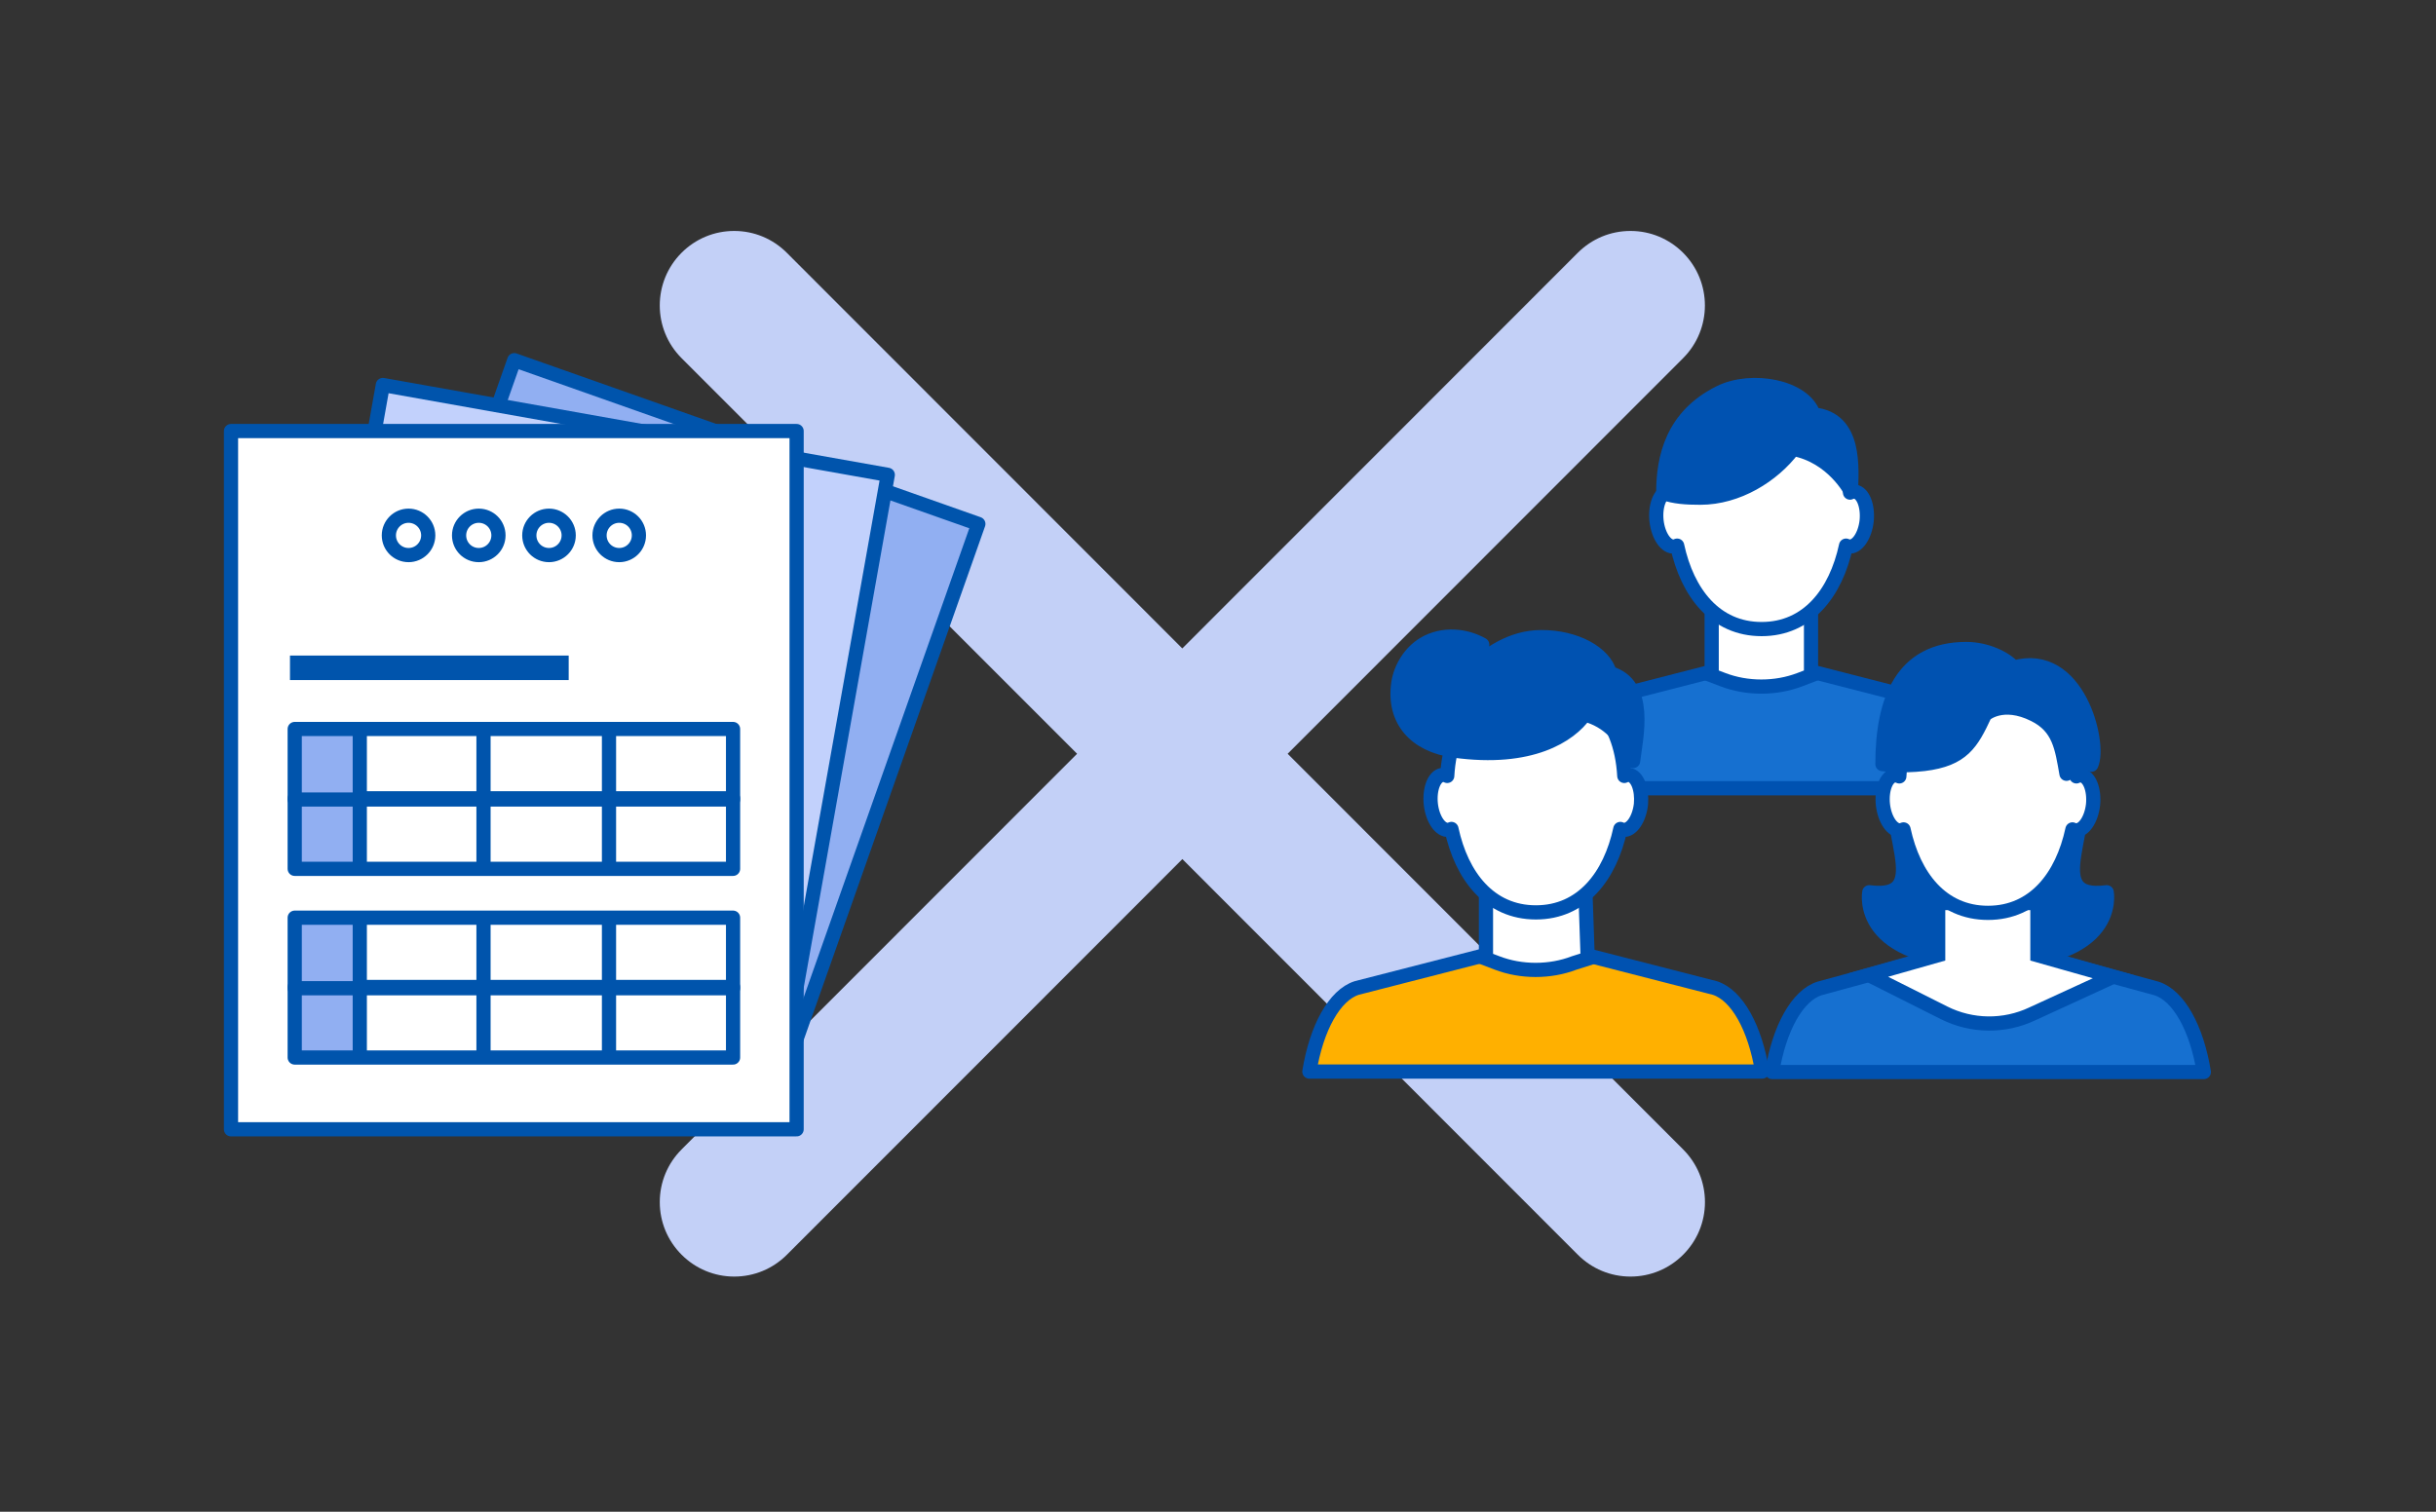 <svg fill="none" height="360" viewBox="0 0 580 360" width="580" xmlns="http://www.w3.org/2000/svg" xmlns:xlink="http://www.w3.org/1999/xlink"><rect x="0" y="0" width="580" height="360" fill="#333333" stroke="none"/><clipPath id="a"><path d="m0 0h580v360h-580z"/></clipPath><g clip-path="url(#a)"><path d="m388.211 304c-4.728 0-9.186-1.852-12.534-5.202l-94.16-94.216-94.161 94.216c-3.348 3.35-7.806 5.202-12.533 5.202s-9.186-1.852-12.533-5.202c-3.348-3.349-5.199-7.81-5.199-12.54 0-4.731 1.851-9.191 5.199-12.541l94.16-94.217-94.177-94.217c-6.915-6.918-6.915-18.163 0-25.082 3.348-3.35 7.806-5.202 12.533-5.202s9.186 1.852 12.534 5.202l94.16 94.216 94.16-94.216c3.365-3.35 7.806-5.202 12.551-5.202 4.727 0 9.185 1.852 12.533 5.202 6.914 6.919 6.914 18.163 0 25.082l-94.16 94.217 94.16 94.217c3.348 3.35 5.198 7.81 5.198 12.541 0 4.73-1.85 9.191-5.198 12.54-3.348 3.35-7.806 5.202-12.533 5.202z" fill="#c3d0f7"/><path d="m232.942 124.769-110.493-38.998-48.151 136.429 110.493 38.998z" fill="#91aff2" stroke="#0054ac" stroke-linejoin="round" stroke-miterlimit="10" stroke-width="3.38"/><path d="m211.377 113.075-120.223-21.396-26.418 148.442 120.223 21.396z" fill="#c2d1fc" stroke="#0054ac" stroke-linejoin="round" stroke-miterlimit="10" stroke-width="3.38"/><path d="m189.67 102.648h-134.67v166.28h134.67z" fill="#fff" stroke="#0054ac" stroke-linejoin="round" stroke-miterlimit="10" stroke-width="3.38"/><path d="m85.804 190.104h-15.634v16.797h15.634z" fill="#91aff2"/><path d="m174.537 190.104h-104.367v16.797h104.367z" stroke="#0054ac" stroke-linejoin="round" stroke-miterlimit="10" stroke-width="3.38"/><path d="m85.664 190.104v16.797" stroke="#0054ac" stroke-linejoin="round" stroke-miterlimit="10" stroke-width="3.38"/><path d="m115.12 173.484v33.417" stroke="#0054ac" stroke-linejoin="round" stroke-miterlimit="10" stroke-width="3.38"/><path d="m144.999 173.484v33.417" stroke="#0054ac" stroke-linejoin="round" stroke-miterlimit="10" stroke-width="3.38"/><path d="m85.804 235.04h-15.634v16.796h15.634z" fill="#91aff2"/><path d="m174.537 235.04h-104.367v16.796h104.367z" stroke="#0054ac" stroke-linejoin="round" stroke-miterlimit="10" stroke-width="3.38"/><path d="m85.664 235.04v16.797" stroke="#0054ac" stroke-linejoin="round" stroke-miterlimit="10" stroke-width="3.38"/><path d="m115.12 218.419v33.417" stroke="#0054ac" stroke-linejoin="round" stroke-miterlimit="10" stroke-width="3.38"/><path d="m144.999 218.419v33.417" stroke="#0054ac" stroke-linejoin="round" stroke-miterlimit="10" stroke-width="3.38"/><path d="m85.804 173.599h-15.634v16.796h15.634z" fill="#91aff2"/><path d="m174.537 173.599h-104.367v16.796h104.367z" stroke="#0054ac" stroke-linejoin="round" stroke-miterlimit="10" stroke-width="3.38"/><path d="m85.664 173.598v16.797" stroke="#0054ac" stroke-linejoin="round" stroke-miterlimit="10" stroke-width="3.38"/><path d="m85.804 218.534h-15.634v16.796h15.634z" fill="#91aff2"/><path d="m174.537 218.534h-104.367v16.796h104.367z" stroke="#0054ac" stroke-linejoin="round" stroke-miterlimit="10" stroke-width="3.38"/><path d="m85.664 218.533v16.797" stroke="#0054ac" stroke-linejoin="round" stroke-miterlimit="10" stroke-width="3.38"/><path d="m135.403 156.113h-66.36v5.837h66.36z" fill="#0054ac"/><g stroke-miterlimit="10" stroke-width="3.38"><path d="m109.305 127.498c0-2.576 2.092-4.688 4.688-4.688 2.595 0 4.688 2.092 4.688 4.688 0 2.575-2.093 4.688-4.688 4.688-2.596 0-4.688-2.093-4.688-4.688z" stroke="#0054ac" stroke-linejoin="round"/><path d="m126.026 127.498c0-2.576 2.093-4.688 4.689-4.688 2.575 0 4.688 2.092 4.688 4.688 0 2.575-2.093 4.688-4.688 4.688-2.596 0-4.689-2.093-4.689-4.688z" stroke="#0054ac" stroke-linejoin="round"/><path d="m92.585 127.498c0-2.576 2.092-4.688 4.688-4.688 2.575 0 4.688 2.092 4.688 4.688 0 2.575-2.092 4.688-4.688 4.688-2.596 0-4.688-2.093-4.688-4.688z" stroke="#0054ac" stroke-linejoin="round"/><path d="m142.746 127.498c0-2.576 2.093-4.688 4.688-4.688 2.596 0 4.688 2.092 4.688 4.688 0 2.575-2.092 4.688-4.688 4.688-2.595 0-4.688-2.093-4.688-4.688z" stroke="#0054ac" stroke-linejoin="round"/><path d="m473.331 187.711c-1.685-10.408-5.972-18.214-11.265-19.899l-42.637-10.94-42.636 10.94c-5.293 1.685-9.58 9.52-11.266 19.899z" fill="#1670d0" stroke="#0052b1" stroke-linecap="round" stroke-linejoin="round"/><path d="m431.197 160.834-2.631 1.005c-5.766 2.218-12.626 2.218-18.391 0l-2.632-1.005v-14.834l11.457 3.5 12.197-3.5z" fill="#fff" stroke="#0052b1"/><path d="m441.635 117.072c-.385-.059-.799.059-1.154.237-.828-14.518-9.166-21.762-21.081-21.762-11.916 0-20.254 7.244-21.082 21.762-.385-.178-.769-.296-1.153-.237-1.922.237-3.135 3.371-2.75 6.978.414 3.607 2.306 6.328 4.228 6.091.237-.029.473-.118.68-.207 2.425 11.266 9.107 19.87 20.106 19.87s17.682-8.604 20.106-19.87c.207.118.444.178.68.207 1.922.237 3.815-2.484 4.228-6.091.355-3.607-.887-6.741-2.808-6.978z" fill="#fff" stroke="#0052b1" stroke-linecap="round" stroke-linejoin="round"/><path d="m440.717 117.102c.089-5.204 1.39-17.445-8.929-18.391-2.218-6.682-14.755-8.989-22.294-5.234-11.295 5.588-13.483 15.434-13.483 23.92 2.661.946 5.499 1.123 8.841 1.123 8.84 0 17.267-5.233 22.087-11.62 9.491 1.774 13.778 10.201 13.778 10.201z" fill="#0052b1" stroke="#0052b1" stroke-linecap="round" stroke-linejoin="round"/><path d="m473.303 169.395 21.288 15.494c4.938 10.703-9.195 29.745 7.008 27.586 0 0 3.134 16.588-28.267 16.588s-28.267-16.588-28.267-16.588c16.203 2.129 2.04-16.883 7.008-27.586z" fill="#0052b1" stroke="#0052b1" stroke-linecap="round" stroke-linejoin="round"/><path d="m524.72 255.29c-1.685-10.408-5.973-18.214-11.265-19.899l-40.124-10.94-40.123 10.94c-5.293 1.685-9.58 9.521-11.266 19.899z" fill="#1670d0" stroke="#0052b1" stroke-linecap="round" stroke-linejoin="round"/><path d="m503.164 232.581-19.308 8.87c-6.653 3.135-14.4 3.046-20.993-.266l-17.948-9.018 16.558-4.701v-12.419h23.625v12.419z" fill="#fff" stroke="#0052b1"/><path d="m495.536 184.651c-.384-.059-.798.059-1.153.237-.828-14.518-9.166-21.762-21.082-21.762s-20.254 7.244-21.082 21.762c-.384-.178-.769-.296-1.153-.237-1.922.237-3.134 3.371-2.75 6.978.414 3.608 2.306 6.328 4.228 6.091.237-.029.473-.118.68-.207 2.425 11.266 9.107 19.87 20.107 19.87 10.999 0 17.681-8.604 20.106-19.87.207.119.443.178.68.207 1.922.237 3.814-2.483 4.228-6.091.355-3.607-.887-6.741-2.809-6.978z" fill="#fff" stroke="#0052b1" stroke-linecap="round" stroke-linejoin="round"/><path d="m479.452 158.987c-2.01-2.277-6.534-4.435-11.295-4.435-15.286 0-19.958 12.123-19.958 27.409 0 0 4.406.621 9.905-.029 9.196-1.124 11.325-4.938 14.489-11.739 0 0 4.139-3.814 11.768 0 5.943 2.957 6.564 7.836 7.658 14.074 3.548-3.725 5.913-2.158 5.913-2.158 2.307-4.967-3.075-27.557-18.48-23.122z" fill="#0052b1" stroke="#0052b1" stroke-linecap="round" stroke-linejoin="round"/><path d="m419.56 255.181c-1.685-10.408-5.973-18.214-11.265-19.899l-42.637-10.94-42.637 10.94c-5.292 1.685-9.58 9.521-11.265 19.899z" fill="#ffb000" stroke="#0052b1" stroke-linecap="round" stroke-linejoin="round"/><path d="m378 228.304-3.176 1.005c-5.765 2.218-12.625 2.218-18.391 0l-2.631-1.005v-14.804l11.698 3.5 12-4 .5 14.5z" fill="#fff" stroke="#0052b1"/><path d="m387.893 184.542c-.384-.059-.798.059-1.153.236-.828-14.517-9.166-21.761-21.082-21.761-11.915 0-20.254 7.244-21.081 21.761-.385-.177-.769-.295-1.154-.236-1.922.237-3.134 3.371-2.749 6.978.414 3.607 2.306 6.327 4.228 6.091.236-.03.473-.118.68-.207 2.424 11.265 9.107 19.869 20.106 19.869s17.681-8.604 20.106-19.869c.207.118.444.177.68.207 1.922.236 3.814-2.484 4.228-6.091.325-3.607-.887-6.741-2.809-6.978z" fill="#fff" stroke="#0052b1" stroke-linecap="round" stroke-linejoin="round"/><path d="m388.837 181.231c.71-5.825 3.696-18.303-5.558-20.934-1.242-4.731-8.043-8.604-16.322-8.575-7.303 0-12.98 4.317-16.498 7.57-1.568 1.537-3.549-.03-2.336-1.567 1.182-1.479 2.661-2.75 4.79-4.199-3.844-2.188-9.344-2.868-13.868-.177-3.252 1.921-5.588 5.677-6.12 9.402-1.242 8.841 4.11 14.725 13.335 15.996 18.302 2.514 27.527-3.637 31.046-8.604 5.588 1.449 9.284 5.529 11.531 11.088z" fill="#0052b1" stroke="#0052b1" stroke-linecap="round" stroke-linejoin="round"/></g></g></svg>